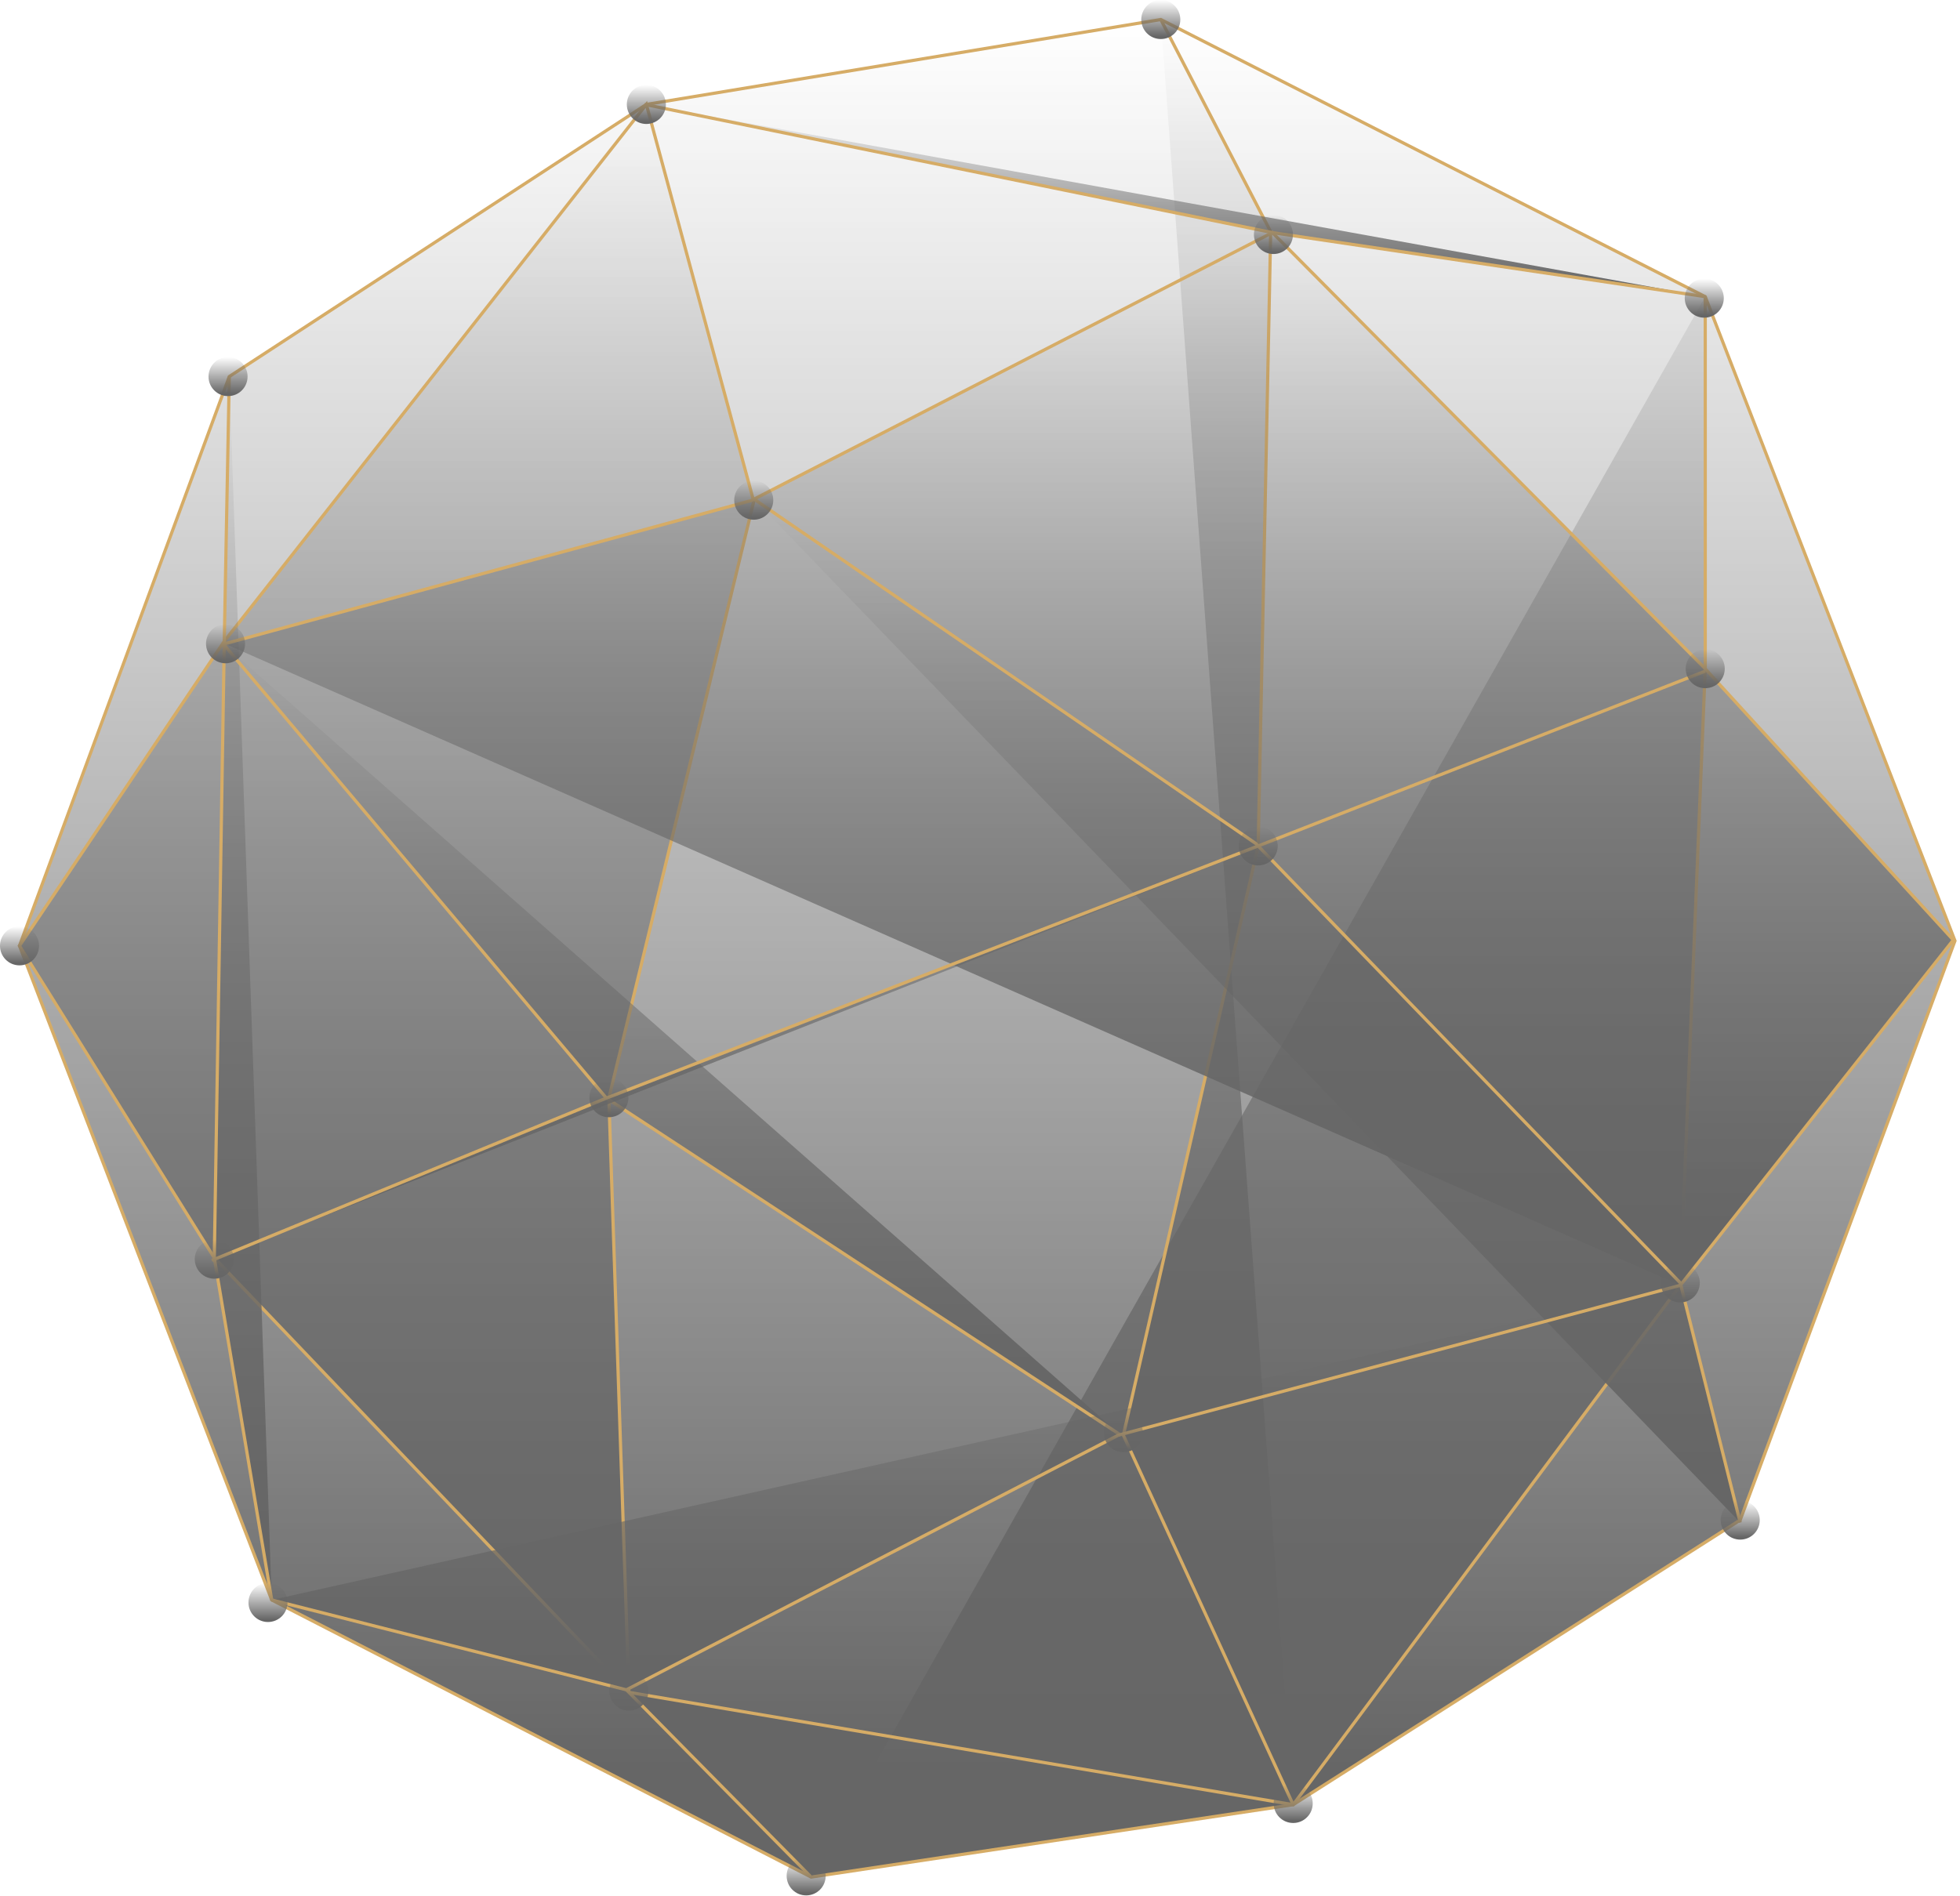 <?xml version="1.0" encoding="utf-8"?>
<svg xmlns="http://www.w3.org/2000/svg" fill="none" height="100%" overflow="visible" preserveAspectRatio="none" style="display: block;" viewBox="0 0 526 509" width="100%">
<g id="Group" opacity="0.6">
<path d="M311.52 5.24L173.46 28.03L61.53 101.08L5.23 253.89L72.92 429.49L217.69 503.88L347.04 484.45L467.01 408.04L524.65 252.55L457.63 79.64L311.52 5.24Z" fill="url(#paint0_linear_0_10563)" id="Vector" stroke="#BA7400" stroke-miterlimit="10" stroke-width="0.86"/>
<g id="Vector_2">
<path d="M217.69 503.88L168.77 454.29L163.4 294.78L202.28 134.6L173.46 28.03L60.19 172.13L5.23 253.89L57.51 337.67L168.77 454.29L347.04 484.45L450.93 345.04L457.63 179.5V79.64" fill="url(#paint1_linear_0_10563)"/>
<path d="M217.69 503.88L168.77 454.29L163.4 294.78L202.28 134.6L173.46 28.03L60.19 172.13L5.23 253.89L57.51 337.67L168.77 454.29L347.04 484.45L450.93 345.04L457.63 179.5V79.64" stroke="#BA7400" stroke-miterlimit="10" stroke-width="0.86"/>
</g>
<g id="Vector_3">
<path d="M61.53 101.08L60.19 172.13L57.51 337.67L72.92 429.49" fill="url(#paint2_linear_0_10563)"/>
<path d="M61.53 101.08L60.19 172.13L57.51 337.67L72.92 429.49" stroke="#BA7400" stroke-miterlimit="10" stroke-width="0.86"/>
</g>
<g id="Vector_4">
<path d="M311.52 5.24L341.01 62.21L337.66 227.09L301.47 385.26L347.04 484.45" fill="url(#paint3_linear_0_10563)"/>
<path d="M311.52 5.24L341.01 62.21L337.66 227.09L301.47 385.26L347.04 484.45" stroke="#BA7400" stroke-miterlimit="10" stroke-width="0.86"/>
</g>
<g id="Vector_5">
<path d="M173.01 28.03L341.46 62.44L457.63 79.64" fill="url(#paint4_linear_0_10563)"/>
<path d="M173.01 28.03L341.46 62.44L457.63 79.64" stroke="#BA7400" stroke-miterlimit="10" stroke-width="0.86"/>
</g>
<g id="Vector_6">
<path d="M60.36 172.8L201.61 134.37L341.46 62.44L457.18 179.05L524.2 252.33L450.93 345.04" fill="url(#paint5_linear_0_10563)"/>
<path d="M60.36 172.8L201.61 134.37L341.46 62.44L457.18 179.05L524.2 252.33L450.93 345.04" stroke="#BA7400" stroke-miterlimit="10" stroke-width="0.86"/>
</g>
<g id="Vector_7">
<path d="M59.86 172.8L162.73 294.78L300.8 385.26" fill="url(#paint6_linear_0_10563)"/>
<path d="M59.86 172.8L162.73 294.78L300.8 385.26" stroke="#BA7400" stroke-miterlimit="10" stroke-width="0.86"/>
</g>
<g id="Vector_8">
<path d="M467.01 408.71L450.93 344.37L336.99 226.42L202.28 133.93" fill="url(#paint7_linear_0_10563)"/>
<path d="M467.01 408.71L450.93 344.37L336.99 226.42L202.28 133.93" stroke="#BA7400" stroke-miterlimit="10" stroke-width="0.86"/>
</g>
<g id="Vector_9">
<path d="M457.63 180.17L337.66 227.09L162.73 294.78L56.84 338.34" fill="url(#paint8_linear_0_10563)"/>
<path d="M457.63 180.17L337.66 227.09L162.73 294.78L56.84 338.34" stroke="#BA7400" stroke-miterlimit="10" stroke-width="0.86"/>
</g>
<g id="Vector_10">
<path d="M72.92 429.49L168.1 453.62L300.13 385.26L450.93 345.04" fill="url(#paint9_linear_0_10563)"/>
<path d="M72.92 429.49L168.1 453.62L300.13 385.26L450.93 345.04" stroke="#BA7400" stroke-miterlimit="10" stroke-width="0.86"/>
</g>
<g id="Group_2">
<path d="M462.61 80.04C462.61 82.94 460.26 85.28 457.37 85.28C454.48 85.28 452.13 82.93 452.13 80.04C452.13 77.15 454.48 74.8 457.37 74.8C460.26 74.8 462.61 77.15 462.61 80.04Z" fill="url(#paint10_linear_0_10563)" id="Vector_11"/>
<path d="M462.87 179.5C462.87 182.4 460.52 184.74 457.63 184.74C454.74 184.74 452.39 182.39 452.39 179.5C452.39 176.61 454.74 174.26 457.63 174.26C460.52 174.26 462.87 176.61 462.87 179.5Z" fill="url(#paint11_linear_0_10563)" id="Vector_12"/>
<path d="M342.9 227.08C342.9 229.98 340.55 232.32 337.66 232.32C334.77 232.32 332.42 229.97 332.42 227.08C332.42 224.19 334.77 221.84 337.66 221.84C340.55 221.84 342.9 224.19 342.9 227.08Z" fill="url(#paint12_linear_0_10563)" id="Vector_13"/>
<path d="M456.17 344.37C456.17 347.27 453.82 349.62 450.93 349.62C448.04 349.62 445.69 347.27 445.69 344.37C445.69 341.47 448.04 339.13 450.93 339.13C453.82 339.13 456.17 341.48 456.17 344.37Z" fill="url(#paint13_linear_0_10563)" id="Vector_14"/>
<path d="M472.26 408.04C472.26 410.94 469.91 413.29 467.02 413.29C464.13 413.29 461.78 410.94 461.78 408.04C461.78 405.14 464.13 402.8 467.02 402.8C469.91 402.8 472.26 405.15 472.26 408.04Z" fill="url(#paint14_linear_0_10563)" id="Vector_15"/>
<path d="M352.29 484.11C352.29 487.01 349.94 489.36 347.05 489.36C344.16 489.36 341.81 487.01 341.81 484.11C341.81 481.21 344.16 478.87 347.05 478.87C349.94 478.87 352.29 481.22 352.29 484.11Z" fill="url(#paint15_linear_0_10563)" id="Vector_16"/>
<path d="M306.71 384.58C306.71 387.48 304.36 389.83 301.47 389.83C298.58 389.83 296.23 387.48 296.23 384.58C296.23 381.68 298.58 379.34 301.47 379.34C304.36 379.34 306.71 381.69 306.71 384.58Z" fill="url(#paint16_linear_0_10563)" id="Vector_17"/>
<path d="M174.01 453.95C174.01 456.85 171.66 459.2 168.77 459.2C165.88 459.2 163.53 456.85 163.53 453.95C163.53 451.05 165.88 448.71 168.77 448.71C171.66 448.71 174.01 451.06 174.01 453.95Z" fill="url(#paint17_linear_0_10563)" id="Vector_18"/>
<path d="M221.59 503.55C221.59 506.45 219.24 508.8 216.35 508.8C213.46 508.8 211.11 506.45 211.11 503.55C211.11 500.65 213.46 498.31 216.35 498.31C219.24 498.31 221.59 500.66 221.59 503.55Z" fill="url(#paint18_linear_0_10563)" id="Vector_19"/>
<path d="M77.16 430.16C77.16 433.06 74.81 435.41 71.92 435.41C69.03 435.41 66.68 433.06 66.68 430.16C66.68 427.26 69.03 424.92 71.92 424.92C74.81 424.92 77.16 427.27 77.16 430.16Z" fill="url(#paint19_linear_0_10563)" id="Vector_20"/>
<path d="M62.75 338C62.75 340.9 60.4 343.25 57.51 343.25C54.62 343.25 52.27 340.9 52.27 338C52.27 335.1 54.62 332.76 57.51 332.76C60.4 332.76 62.75 335.11 62.75 338Z" fill="url(#paint20_linear_0_10563)" id="Vector_21"/>
<path d="M10.48 253.89C10.48 256.79 8.13 259.14 5.24 259.14C2.35 259.14 0 256.79 0 253.89C0 250.99 2.35 248.65 5.24 248.65C8.13 248.65 10.48 251 10.48 253.89Z" fill="url(#paint21_linear_0_10563)" id="Vector_22"/>
<path d="M65.77 172.8C65.77 175.7 63.42 178.05 60.53 178.05C57.64 178.05 55.29 175.7 55.29 172.8C55.29 169.9 57.64 167.56 60.53 167.56C63.42 167.56 65.77 169.91 65.77 172.8Z" fill="url(#paint22_linear_0_10563)" id="Vector_23"/>
<path d="M66.44 101.08C66.44 103.98 64.09 106.33 61.2 106.33C58.31 106.33 55.96 103.98 55.96 101.08C55.96 98.18 58.31 95.84 61.2 95.84C64.09 95.84 66.44 98.19 66.44 101.08Z" fill="url(#paint23_linear_0_10563)" id="Vector_24"/>
<path d="M178.7 28.03C178.7 30.93 176.35 33.28 173.46 33.28C170.57 33.28 168.22 30.93 168.22 28.03C168.22 25.13 170.57 22.79 173.46 22.79C176.35 22.79 178.7 25.14 178.7 28.03Z" fill="url(#paint24_linear_0_10563)" id="Vector_25"/>
<path d="M207.52 134.26C207.52 137.16 205.17 139.51 202.28 139.51C199.39 139.51 197.04 137.16 197.04 134.26C197.04 131.36 199.39 129.02 202.28 129.02C205.17 129.02 207.52 131.37 207.52 134.26Z" fill="url(#paint25_linear_0_10563)" id="Vector_26"/>
<path d="M168.65 294.66C168.65 297.56 166.3 299.91 163.41 299.91C160.52 299.91 158.17 297.56 158.17 294.66C158.17 291.76 160.52 289.42 163.41 289.42C166.3 289.42 168.65 291.77 168.65 294.66Z" fill="url(#paint26_linear_0_10563)" id="Vector_27"/>
<path d="M346.99 62.95C346.99 65.85 344.64 68.19 341.75 68.19C338.86 68.19 336.51 65.84 336.51 62.95C336.51 60.06 338.86 57.71 341.75 57.71C344.64 57.71 346.99 60.06 346.99 62.95Z" fill="url(#paint27_linear_0_10563)" id="Vector_28"/>
<path d="M316.76 5.24C316.76 8.14 314.41 10.48 311.52 10.48C308.63 10.48 306.28 8.13 306.28 5.24C306.28 2.35 308.63 0 311.52 0C314.41 0 316.76 2.35 316.76 5.24Z" fill="url(#paint28_linear_0_10563)" id="Vector_29"/>
</g>
</g>
<defs>
<linearGradient gradientUnits="userSpaceOnUse" id="paint0_linear_0_10563" x1="264.94" x2="264.94" y1="5.24" y2="503.88">
<stop stop-opacity="0"/>
<stop offset="0.94"/>
</linearGradient>
<linearGradient gradientUnits="userSpaceOnUse" id="paint1_linear_0_10563" x1="231.43" x2="231.43" y1="28.03" y2="503.88">
<stop stop-opacity="0"/>
<stop offset="0.94"/>
</linearGradient>
<linearGradient gradientUnits="userSpaceOnUse" id="paint2_linear_0_10563" x1="65.215" x2="65.215" y1="101.08" y2="429.49">
<stop stop-opacity="0"/>
<stop offset="0.94"/>
</linearGradient>
<linearGradient gradientUnits="userSpaceOnUse" id="paint3_linear_0_10563" x1="324.255" x2="324.255" y1="5.24" y2="484.45">
<stop stop-opacity="0"/>
<stop offset="0.94"/>
</linearGradient>
<linearGradient gradientUnits="userSpaceOnUse" id="paint4_linear_0_10563" x1="315.32" x2="315.32" y1="28.03" y2="79.64">
<stop stop-opacity="0"/>
<stop offset="0.94"/>
</linearGradient>
<linearGradient gradientUnits="userSpaceOnUse" id="paint5_linear_0_10563" x1="292.28" x2="292.28" y1="62.44" y2="345.04">
<stop stop-opacity="0"/>
<stop offset="0.94"/>
</linearGradient>
<linearGradient gradientUnits="userSpaceOnUse" id="paint6_linear_0_10563" x1="180.33" x2="180.33" y1="172.8" y2="385.26">
<stop stop-opacity="0"/>
<stop offset="0.94"/>
</linearGradient>
<linearGradient gradientUnits="userSpaceOnUse" id="paint7_linear_0_10563" x1="334.645" x2="334.645" y1="133.93" y2="408.71">
<stop stop-opacity="0"/>
<stop offset="0.94"/>
</linearGradient>
<linearGradient gradientUnits="userSpaceOnUse" id="paint8_linear_0_10563" x1="257.235" x2="257.235" y1="180.17" y2="338.34">
<stop stop-opacity="0"/>
<stop offset="0.94"/>
</linearGradient>
<linearGradient gradientUnits="userSpaceOnUse" id="paint9_linear_0_10563" x1="261.925" x2="261.925" y1="345.04" y2="453.62">
<stop stop-opacity="0"/>
<stop offset="0.94"/>
</linearGradient>
<linearGradient gradientUnits="userSpaceOnUse" id="paint10_linear_0_10563" x1="457.37" x2="457.37" y1="74.8" y2="85.28">
<stop stop-opacity="0"/>
<stop offset="0.94"/>
</linearGradient>
<linearGradient gradientUnits="userSpaceOnUse" id="paint11_linear_0_10563" x1="457.63" x2="457.63" y1="174.26" y2="184.74">
<stop stop-opacity="0"/>
<stop offset="0.94"/>
</linearGradient>
<linearGradient gradientUnits="userSpaceOnUse" id="paint12_linear_0_10563" x1="337.66" x2="337.66" y1="221.84" y2="232.32">
<stop stop-opacity="0"/>
<stop offset="0.94"/>
</linearGradient>
<linearGradient gradientUnits="userSpaceOnUse" id="paint13_linear_0_10563" x1="450.93" x2="450.93" y1="339.13" y2="349.62">
<stop stop-opacity="0"/>
<stop offset="0.94"/>
</linearGradient>
<linearGradient gradientUnits="userSpaceOnUse" id="paint14_linear_0_10563" x1="467.02" x2="467.02" y1="402.8" y2="413.29">
<stop stop-opacity="0"/>
<stop offset="0.94"/>
</linearGradient>
<linearGradient gradientUnits="userSpaceOnUse" id="paint15_linear_0_10563" x1="347.05" x2="347.05" y1="478.87" y2="489.36">
<stop stop-opacity="0"/>
<stop offset="0.94"/>
</linearGradient>
<linearGradient gradientUnits="userSpaceOnUse" id="paint16_linear_0_10563" x1="301.47" x2="301.47" y1="379.34" y2="389.83">
<stop stop-opacity="0"/>
<stop offset="0.94"/>
</linearGradient>
<linearGradient gradientUnits="userSpaceOnUse" id="paint17_linear_0_10563" x1="168.77" x2="168.77" y1="448.71" y2="459.2">
<stop stop-opacity="0"/>
<stop offset="0.94"/>
</linearGradient>
<linearGradient gradientUnits="userSpaceOnUse" id="paint18_linear_0_10563" x1="216.35" x2="216.35" y1="498.31" y2="508.8">
<stop stop-opacity="0"/>
<stop offset="0.94"/>
</linearGradient>
<linearGradient gradientUnits="userSpaceOnUse" id="paint19_linear_0_10563" x1="71.92" x2="71.92" y1="424.92" y2="435.41">
<stop stop-opacity="0"/>
<stop offset="0.94"/>
</linearGradient>
<linearGradient gradientUnits="userSpaceOnUse" id="paint20_linear_0_10563" x1="57.51" x2="57.51" y1="332.76" y2="343.25">
<stop stop-opacity="0"/>
<stop offset="0.94"/>
</linearGradient>
<linearGradient gradientUnits="userSpaceOnUse" id="paint21_linear_0_10563" x1="5.24" x2="5.24" y1="248.65" y2="259.14">
<stop stop-opacity="0"/>
<stop offset="0.94"/>
</linearGradient>
<linearGradient gradientUnits="userSpaceOnUse" id="paint22_linear_0_10563" x1="60.53" x2="60.53" y1="167.56" y2="178.05">
<stop stop-opacity="0"/>
<stop offset="0.94"/>
</linearGradient>
<linearGradient gradientUnits="userSpaceOnUse" id="paint23_linear_0_10563" x1="61.2" x2="61.2" y1="95.84" y2="106.33">
<stop stop-opacity="0"/>
<stop offset="0.94"/>
</linearGradient>
<linearGradient gradientUnits="userSpaceOnUse" id="paint24_linear_0_10563" x1="173.46" x2="173.46" y1="22.79" y2="33.28">
<stop stop-opacity="0"/>
<stop offset="0.94"/>
</linearGradient>
<linearGradient gradientUnits="userSpaceOnUse" id="paint25_linear_0_10563" x1="202.28" x2="202.28" y1="129.02" y2="139.51">
<stop stop-opacity="0"/>
<stop offset="0.94"/>
</linearGradient>
<linearGradient gradientUnits="userSpaceOnUse" id="paint26_linear_0_10563" x1="163.41" x2="163.41" y1="289.42" y2="299.91">
<stop stop-opacity="0"/>
<stop offset="0.94"/>
</linearGradient>
<linearGradient gradientUnits="userSpaceOnUse" id="paint27_linear_0_10563" x1="341.75" x2="341.75" y1="57.71" y2="68.19">
<stop stop-opacity="0"/>
<stop offset="0.94"/>
</linearGradient>
<linearGradient gradientUnits="userSpaceOnUse" id="paint28_linear_0_10563" x1="311.52" x2="311.52" y1="0" y2="10.48">
<stop stop-opacity="0"/>
<stop offset="0.94"/>
</linearGradient>
</defs>
</svg>